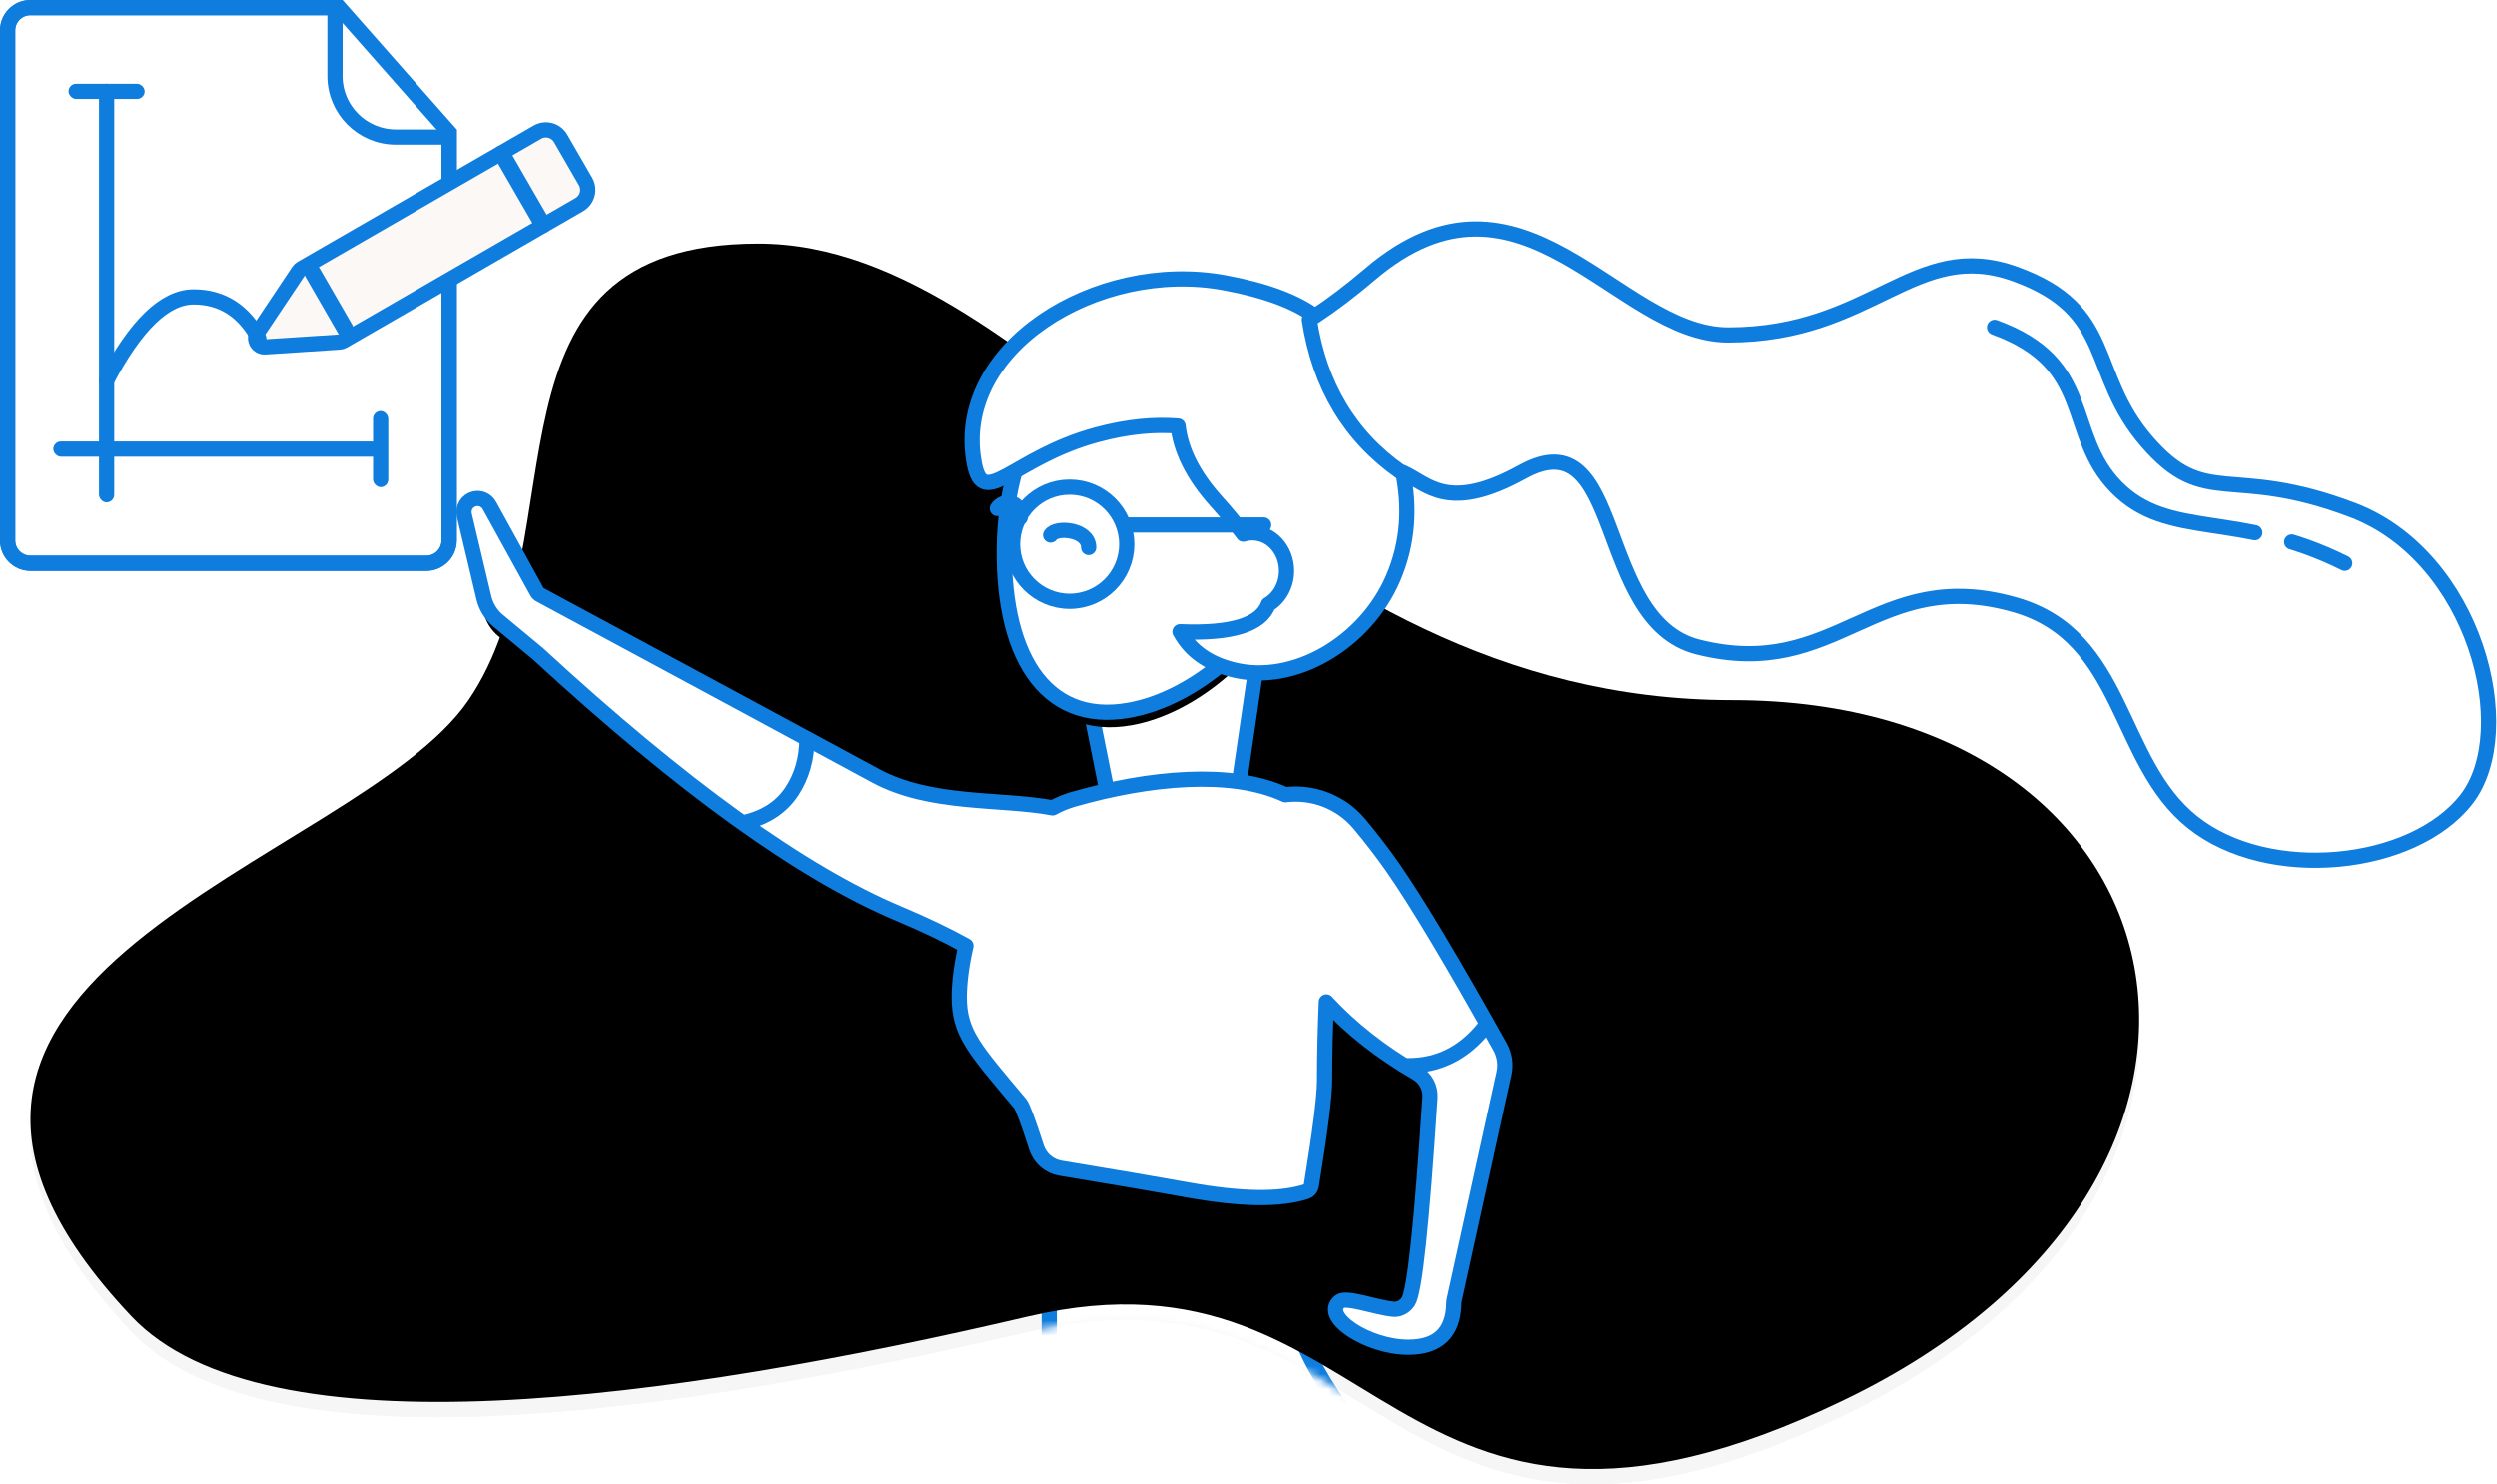 <?xml version="1.0" encoding="UTF-8"?>
<svg width="328px" height="195px" viewBox="0 0 328 195" version="1.1" xmlns="http://www.w3.org/2000/svg" xmlns:xlink="http://www.w3.org/1999/xlink">
    <!-- Generator: Sketch 51.3 (57544) - http://www.bohemiancoding.com/sketch -->
    <title>Group 32</title>
    <desc>Created with Sketch.</desc>
    <defs>
        <path d="M131.04,140.962 C177.942,129.965 177.942,180.952 238.168,151.959 C298.395,122.967 284.738,59.984 223.532,59.984 C162.327,59.984 133.682,0 95.614,0 C57.546,0 72.37,38.24 57.546,59.984 C42.722,81.728 -29.272,95.974 13.286,140.962 C30.758,159.432 84.138,151.959 131.04,140.962 Z" id="path-1"></path>
        <path d="M137,71 C147.5,68 159,67 166,71 C173,75 171.358,94.585 170,108 C168.642,121.415 166,129.423 166,137.231 C166,142.437 171.207,151.027 181.621,163 L133.819,144.849 C133.819,139.745 133.819,135.35 133.819,131.664 C133.819,126.135 132.607,114.109 130,111 C124,103.845 122,101.746 122,97 C122,89.72 126.5,74 137,71 Z" id="path-3"></path>
        <filter x="-3.4%" y="-2.1%" width="106.7%" height="106.3%" filterUnits="objectBoundingBox" id="filter-4">
            <feMorphology radius="1" operator="dilate" in="SourceAlpha" result="shadowSpreadOuter1"></feMorphology>
            <feOffset dx="0" dy="2" in="shadowSpreadOuter1" result="shadowOffsetOuter1"></feOffset>
            <feComposite in="shadowOffsetOuter1" in2="SourceAlpha" operator="out" result="shadowOffsetOuter1"></feComposite>
            <feColorMatrix values="0 0 0 0 0   0 0 0 0 0   0 0 0 0 0  0 0 0 0.1 0" type="matrix" in="shadowOffsetOuter1"></feColorMatrix>
        </filter>
        <path d="M131.04,153.962 C177.942,142.965 177.942,193.952 238.168,164.959 C298.395,135.967 284.738,72.984 223.532,72.984 C162.327,72.984 133.682,13 95.614,13 C57.546,13 72.37,51.24 57.546,72.984 C42.722,94.728 -29.272,108.974 13.286,153.962 C30.758,172.432 84.138,164.959 131.04,153.962 Z" id="path-5"></path>
        <filter x="-2.2%" y="-3.7%" width="104.3%" height="107.5%" filterUnits="objectBoundingBox" id="filter-6">
            <feGaussianBlur stdDeviation="5" in="SourceAlpha" result="shadowBlurInner1"></feGaussianBlur>
            <feOffset dx="0" dy="-2" in="shadowBlurInner1" result="shadowOffsetInner1"></feOffset>
            <feComposite in="shadowOffsetInner1" in2="SourceAlpha" operator="arithmetic" k2="-1" k3="1" result="shadowInnerInner1"></feComposite>
            <feColorMatrix values="0 0 0 0 0.812   0 0 0 0 0.847   0 0 0 0 0.863  0 0 0 1 0" type="matrix" in="shadowInnerInner1"></feColorMatrix>
        </filter>
        <path d="M77.994,55.54 C77.228,57.338 76.004,58.502 74.626,58.502 C72.306,58.502 70.426,55.208 70.426,51.144 C70.426,47.666 71.803,44.751 73.654,43.983 C71.437,30.164 78.021,19.256 88.929,19.256 C100.334,19.256 112.146,31.18 115.312,45.888 C118.478,60.596 114.58,71.013 103.175,71.013 C94.474,71.013 83.916,64.948 77.994,55.54 Z" id="path-7"></path>
        <filter x="-4.4%" y="-3.9%" width="108.7%" height="111.6%" filterUnits="objectBoundingBox" id="filter-8">
            <feMorphology radius="1" operator="dilate" in="SourceAlpha" result="shadowSpreadOuter1"></feMorphology>
            <feOffset dx="0" dy="2" in="shadowSpreadOuter1" result="shadowOffsetOuter1"></feOffset>
            <feComposite in="shadowOffsetOuter1" in2="SourceAlpha" operator="out" result="shadowOffsetOuter1"></feComposite>
            <feColorMatrix values="0 0 0 0 0   0 0 0 0 0   0 0 0 0 0  0 0 0 0.1 0" type="matrix" in="shadowOffsetOuter1"></feColorMatrix>
        </filter>
        <path d="M78.263,85.129 C79.126,84.657 80.038,84.275 81,84 C90.943,81.159 101.783,80.112 108.849,83.405 C111.864,83.035 115.017,83.913 117.466,86.09 C117.875,86.453 118.256,86.847 118.606,87.267 L118.606,87.267 C120.235,89.223 121.699,91.134 123,93 C126.132,97.495 130.824,105.334 137.074,116.517 C137.671,117.585 137.855,118.835 137.593,120.031 L131.045,149.796 C131.016,149.926 131.001,150.059 130.998,150.193 C130.935,154.064 128.935,156 125,156 C119.697,156 113.547,151.984 115.995,150 C116.86,149.299 120.625,150.761 123,151 C124.227,151.123 124.873,150.19 125,150 C125.837,148.747 126.79,139.816 127.86,123.209 L127.86,123.209 C127.945,121.882 127.271,120.621 126.12,119.955 C121.45,117.253 117.488,114.142 114.234,110.622 C114.107,113.852 114,117.32 114,121 C114,123.04 113.421,127.626 112.264,134.758 L112.264,134.758 C112.205,135.126 111.945,135.431 111.591,135.548 C108.198,136.668 103.015,136.598 96.041,135.338 C91.991,134.606 86.411,133.652 79.303,132.476 C77.825,132.232 76.608,131.182 76.148,129.757 C75.034,126.298 74.318,124.379 74,124 C68,116.845 66,114.746 66,110 C66,108.17 66.284,105.806 66.877,103.245 C64.45,101.885 61.491,100.47 58,99 C45.333,93.667 29.56,82.301 10.681,64.904 L5.439,60.554 C4.503,59.777 3.845,58.717 3.565,57.533 L0.998,46.679 C0.772,45.722 1.364,44.762 2.321,44.536 C3.099,44.352 3.904,44.709 4.29,45.409 L10.539,56.742 C10.632,56.91 10.771,57.049 10.94,57.14 C32.48,68.741 47.166,76.662 55,80.904 C62.234,84.821 71.487,83.856 78.263,85.129 Z" id="path-9"></path>
        <filter x="-1.5%" y="-1.8%" width="102.9%" height="105.4%" filterUnits="objectBoundingBox" id="filter-10">
            <feMorphology radius="1" operator="dilate" in="SourceAlpha" result="shadowSpreadOuter1"></feMorphology>
            <feOffset dx="0" dy="2" in="shadowSpreadOuter1" result="shadowOffsetOuter1"></feOffset>
            <feComposite in="shadowOffsetOuter1" in2="SourceAlpha" operator="out" result="shadowOffsetOuter1"></feComposite>
            <feColorMatrix values="0 0 0 0 0   0 0 0 0 0   0 0 0 0 0  0 0 0 0.1 0" type="matrix" in="shadowOffsetOuter1"></feColorMatrix>
        </filter>
    </defs>
    <g id="Page-1" stroke="none" stroke-width="1" fill="none" fill-rule="evenodd">
        <g id="Team-Copy-4" transform="translate(-600, -1392)">
            <g id="Group-20" transform="translate(69, 823)">
                <g id="Group-32" transform="translate(531, 569)">
                    <g id="Group-23" transform="translate(4, 21)">
                        <path d="M131.04,153.962 C177.942,142.965 177.942,193.952 238.168,164.959 C298.395,135.967 284.738,72.984 223.532,72.984 C162.327,72.984 133.682,13 95.614,13 C57.546,13 72.37,51.24 57.546,72.984 C42.722,94.728 -29.272,108.974 13.286,153.962 C30.758,172.432 84.138,164.959 131.04,153.962 Z" id="Oval-15-Copy-2" fill="#F6F6F6"></path>
                        <g id="Combined-Shape" transform="translate(0, 13)">
                            <mask id="mask-2" fill="white">
                                <use xlink:href="#path-1"></use>
                            </mask>
                            <use id="Mask" fill="#F6F6F6" xlink:href="#path-1"></use>
                            <g stroke-linecap="round" stroke-linejoin="round" mask="url(#mask-2)">
                                <use fill="black" fill-opacity="1" filter="url(#filter-4)" xlink:href="#path-3"></use>
                                <use stroke="#0F7DDE" stroke-width="2" fill="#FFFFFF" fill-rule="evenodd" xlink:href="#path-3"></use>
                            </g>
                        </g>
                        <g id="Mask" fill="black" fill-opacity="1">
                            <use filter="url(#filter-6)" xlink:href="#path-5"></use>
                        </g>
                        <g id="Group-52-Copy" transform="translate(56, 0)">
                            <path d="M93.831,54.5 L95.182,54.65 C101.329,55.333 105.759,60.871 105.076,67.018 C105.04,67.343 104.99,67.665 104.926,67.985 L99.413,95.46 C98.784,98.596 96.029,100.852 92.831,100.852 L92.831,100.852 C89.672,100.852 86.992,98.536 86.535,95.41 L82.297,66.44 C81.459,60.71 85.424,55.385 91.155,54.546 C92.041,54.417 92.941,54.401 93.831,54.5 Z" id="Rectangle-34" stroke="#0F7DDE" stroke-width="2" fill="#FFFFFF" transform="translate(93.665, 77.644) scale(-1, 1) translate(-93.665, -77.644) "></path>
                            <g id="Combined-Shape" transform="translate(93.398, 45.135) scale(-1, 1) rotate(10) translate(-93.398, -45.135) ">
                                <use fill="black" fill-opacity="1" filter="url(#filter-8)" xlink:href="#path-7"></use>
                                <use stroke="#0F7DDE" stroke-width="2" fill="#FFFFFF" fill-rule="evenodd" xlink:href="#path-7"></use>
                            </g>
                            <path d="M103.322,49.173 C102.342,47.839 101.157,46.402 99.768,44.861 C96.597,41.343 95.075,37.986 94.741,34.973 C91.82,34.742 88.314,34.965 84,36.144 C73.084,39.128 69.191,46.012 68,40 C65,24.856 84,13 100.891,16.144 C106.316,17.155 110.228,18.651 112.737,20.516 C114.981,19.047 117.402,17.208 120,15 C140,-2 152.391,23 167,23 C186,23 191.468,10.2 204.734,15 C218,19.8 214.211,28 222,37 C229.789,46 232.868,39.891 249,46 C265.132,52.109 271,75 264,84 C257,93 238,95 228,87 C218,79 219.174,62.637 204.734,58.479 C186.325,53.178 181.355,68.665 163,64 C149.377,60.538 153.431,33.583 140,41 C130.224,46.398 127.563,42.568 124.306,41.081 C125.187,45.475 125.073,50.201 123,55 C119.359,63.431 110,69 102,67 C98.691,66.173 96.357,64.506 95,62 C101.775,62.28 105.644,61.087 106.606,58.42 C108.03,57.58 109,55.916 109,54 C109,51.239 106.985,49 104.5,49 C104.092,49 103.698,49.06 103.322,49.173 Z" id="Combined-Shape" stroke="#0F7DDE" stroke-width="2" fill="#FFFFFF" stroke-linecap="round" stroke-linejoin="round"></path>
                            <path d="M202,22 C215.266,26.8 211.133,36 218,43 C224.867,50 234,46 248,53" id="Path" stroke="#0F7DDE" stroke-width="2" stroke-linecap="round" stroke-linejoin="round" stroke-dasharray="47,5"></path>
                            <g id="Combined-Shape" stroke-linecap="round" stroke-linejoin="round">
                                <use fill="black" fill-opacity="1" filter="url(#filter-10)" xlink:href="#path-9"></use>
                                <use stroke="#0F7DDE" stroke-width="2" fill="#FFFFFF" fill-rule="evenodd" xlink:href="#path-9"></use>
                            </g>
                            <path d="M78,50.317 C78.7,51.442 83,51.091 83,48.682" id="Path-15" stroke="#0F7DDE" stroke-width="2" stroke-linecap="round" stroke-linejoin="round" transform="translate(80.5, 49.806) scale(1, -1) translate(-80.5, -49.806) "></path>
                            <path d="M125,119 C129,119 132.333,117.333 135,114" id="Path-19" stroke="#0F7DDE" stroke-width="2" fill="#FFFFFF" stroke-linecap="round" stroke-linejoin="round"></path>
                            <path d="M88,47.971 L106,47.971" id="Path-15" stroke="#0F7DDE" stroke-width="2" stroke-linecap="round" stroke-linejoin="round" transform="translate(97, 47.971) scale(1, -1) translate(-97, -47.971) "></path>
                            <circle id="Oval-4" stroke="#0F7DDE" stroke-width="2" cx="80.5" cy="50.5" r="7.5"></circle>
                            <path d="M71,46.239 C71.7,47.363 74,47.454 74,45.045" id="Path-15" stroke="#0F7DDE" stroke-width="2" stroke-linecap="round" stroke-linejoin="round" transform="translate(72.5, 46.023) scale(1, -1) translate(-72.5, -46.023) "></path>
                            <path d="M112,21 C113.333,29.667 117.333,36.333 124,41" id="Path-12" stroke="#0F7DDE" stroke-width="2" stroke-linecap="round" stroke-linejoin="round"></path>
                            <path d="M46,76 C46,78.667 45.333,81 44,83 C42.667,85 40.667,86.333 38,87" id="Path-13" stroke="#0F7DDE" stroke-width="2"></path>
                        </g>
                    </g>
                    <g id="Group-45-Copy">
                        <path d="M59,18 L52,18 C47.582,18 44,14.418 44,10 L44,1 L4,1 C2.343,1 1,2.343 1,4 L1,71 C1,72.657 2.343,74 4,74 L56,74 C57.657,74 59,72.657 59,71 L59,18 Z" id="Rectangle-27-Copy" stroke="#0F7DDE" stroke-width="2"></path>
                        <path d="M59,17.378 L44.549,1 L4,1 C2.343,1 1,2.343 1,4 L1,71 C1,72.657 2.343,74 4,74 L56,74 C57.657,74 59,72.657 59,71 L59,17.378 Z" id="Rectangle-27-Copy" stroke="#0F7DDE" stroke-width="2"></path>
                        <g id="Group-48" transform="translate(7, 54)" fill="#0F7DDE">
                            <rect id="Rectangle-27-Copy-5" x="42" y="0" width="2" height="10" rx="1"></rect>
                            <rect id="Rectangle-27-Copy-6" x="0" y="4" width="43" height="2" rx="1"></rect>
                        </g>
                        <g id="Group-47" transform="translate(9, 11)" fill="#0F7DDE">
                            <rect id="Rectangle-27-Copy-5" x="4" y="0" width="2" height="55" rx="1"></rect>
                            <rect id="Rectangle-27-Copy-6" x="0" y="0" width="10" height="2" rx="1"></rect>
                        </g>
                        <g id="Group-46" transform="translate(54.5, 33) rotate(60) translate(-54.5, -33) translate(48, 8)" stroke="#0F7DDE" stroke-width="2">
                            <path d="M3.24,1 C2.003,1 1,2.003 1,3.24 L1,39.032 C1,39.21 1.041,39.386 1.12,39.545 L5.46,48.345 C5.573,48.573 5.758,48.759 5.987,48.872 C6.561,49.155 7.257,48.919 7.54,48.345 L11.88,39.545 C11.959,39.386 12,39.21 12,39.032 L12,3.24 C12,2.003 10.997,1 9.76,1 L3.24,1 Z" id="Rectangle-27-Copy-8" fill="#FBF8F5"></path>
                            <path d="M1.08,8.609 C1.036,8.609 1,8.645 1,8.689 L1,8.703 C1,8.747 1.036,8.783 1.08,8.783 L11.92,8.783 C11.964,8.783 12,8.747 12,8.703 L12,8.689 C12,8.645 11.964,8.609 11.92,8.609 L1.08,8.609 Z" id="Rectangle-27-Copy-8"></path>
                            <path d="M2.163,37.957 C2.119,37.957 2.083,37.992 2.083,38.037 L2.083,38.05 C2.083,38.095 2.119,38.13 2.163,38.13 L10.837,38.13 C10.881,38.13 10.917,38.095 10.917,38.05 L10.917,38.037 C10.917,37.992 10.881,37.957 10.837,37.957 L2.163,37.957 Z" id="Rectangle-27-Copy-8"></path>
                        </g>
                        <path d="M14,50 C17.874,42.667 21.684,39 25.429,39 C29.174,39 32.031,40.833 34,44.5" id="Line-2" stroke="#0F7DDE" stroke-width="2" stroke-linecap="round" stroke-linejoin="round"></path>
                    </g>
                </g>
            </g>
        </g>
    </g>
</svg>